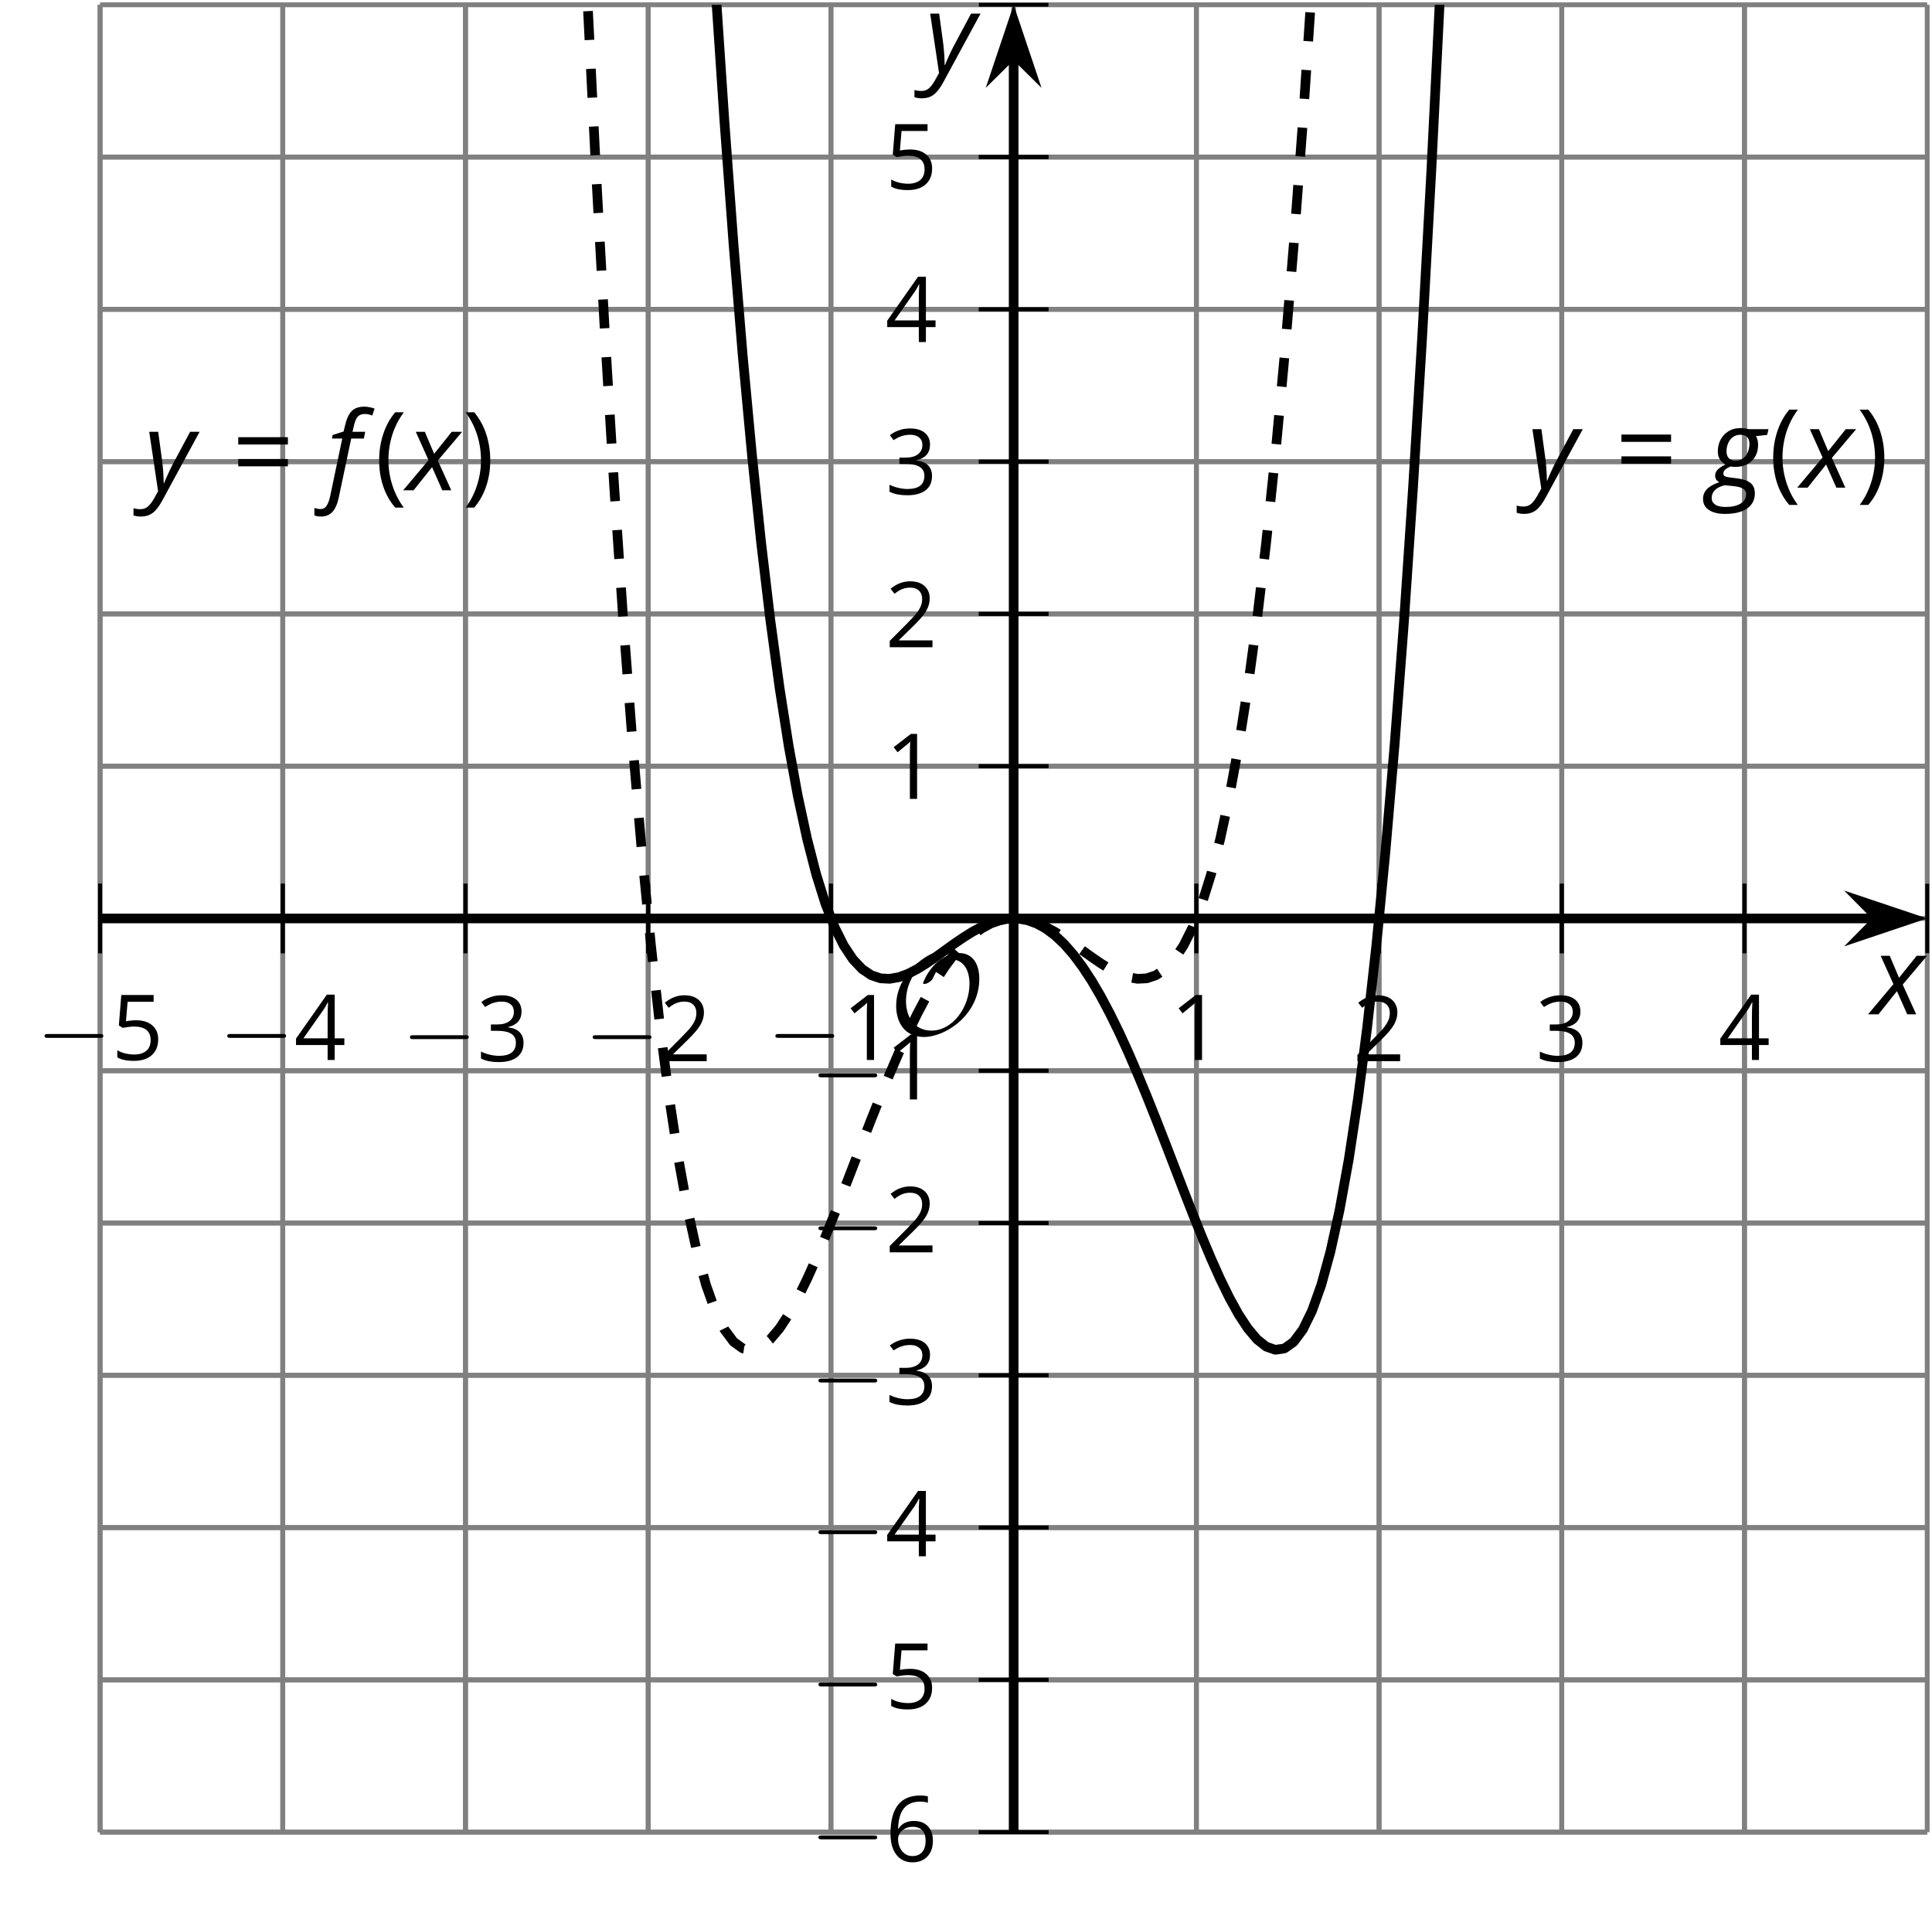 <?xml version='1.0' encoding='UTF-8'?>
<!-- This file was generated by dvisvgm 2.1.3 -->
<svg height='197.315pt' version='1.1' viewBox='-72 -72 200.031 197.315' width='200.031pt' xmlns='http://www.w3.org/2000/svg' xmlns:xlink='http://www.w3.org/1999/xlink'>
<defs>
<clipPath id='clip1'>
<path d='M-61.637 117.664H127.535V-71.504H-61.637Z'/>
</clipPath>
<use id='g15-17' transform='scale(0.833)' xlink:href='#g9-17'/>
<use id='g15-18' transform='scale(0.833)' xlink:href='#g9-18'/>
<use id='g15-19' transform='scale(0.833)' xlink:href='#g9-19'/>
<use id='g15-20' transform='scale(0.833)' xlink:href='#g9-20'/>
<use id='g15-21' transform='scale(0.833)' xlink:href='#g9-21'/>
<use id='g15-22' transform='scale(0.833)' xlink:href='#g9-22'/>
<path d='M0.453 -3.099C0.453 -2.138 0.597 -1.238 0.878 -0.403S1.575 1.166 2.116 1.79H3C2.486 1.094 2.094 0.326 1.823 -0.519S1.414 -2.227 1.414 -3.111C1.414 -4.011 1.547 -4.884 1.812 -5.735C2.083 -6.586 2.481 -7.365 3.011 -8.077H2.116C1.58 -7.436 1.166 -6.691 0.884 -5.84C0.597 -4.989 0.453 -4.077 0.453 -3.099Z' id='g9-8'/>
<path d='M2.895 -3.099C2.895 -4.066 2.751 -4.978 2.47 -5.834C2.188 -6.685 1.773 -7.431 1.232 -8.077H0.337C0.867 -7.365 1.265 -6.586 1.536 -5.735C1.801 -4.884 1.934 -4.011 1.934 -3.111C1.934 -2.227 1.796 -1.359 1.525 -0.519C1.254 0.326 0.862 1.099 0.348 1.79H1.232C1.768 1.171 2.182 0.442 2.464 -0.392C2.751 -1.227 2.895 -2.133 2.895 -3.099Z' id='g9-9'/>
<path d='M3.95 0V-8.077H3.177L1.039 -6.425L1.525 -5.796C2.304 -6.431 2.746 -6.79 2.84 -6.873S3.022 -7.039 3.099 -7.116C3.072 -6.691 3.055 -6.238 3.055 -5.757V0H3.95Z' id='g9-17'/>
<path d='M5.862 0V-0.851H1.707V-0.895L3.475 -2.624C4.265 -3.392 4.801 -4.022 5.088 -4.525S5.519 -5.53 5.519 -6.044C5.519 -6.702 5.304 -7.221 4.873 -7.613C4.442 -8 3.845 -8.193 3.088 -8.193C2.21 -8.193 1.403 -7.884 0.657 -7.265L1.144 -6.641C1.514 -6.934 1.845 -7.133 2.144 -7.243C2.448 -7.354 2.762 -7.409 3.099 -7.409C3.564 -7.409 3.928 -7.282 4.188 -7.028C4.448 -6.779 4.58 -6.436 4.58 -6.006C4.58 -5.702 4.53 -5.414 4.425 -5.149S4.166 -4.613 3.961 -4.332S3.326 -3.586 2.68 -2.928L0.552 -0.79V0H5.862Z' id='g9-18'/>
<path d='M5.558 -6.177C5.558 -6.801 5.343 -7.293 4.906 -7.657C4.47 -8.011 3.862 -8.193 3.077 -8.193C2.597 -8.193 2.144 -8.122 1.713 -7.967C1.276 -7.823 0.895 -7.613 0.564 -7.354L1.028 -6.735C1.431 -6.994 1.785 -7.171 2.099 -7.265S2.746 -7.409 3.099 -7.409C3.564 -7.409 3.934 -7.298 4.199 -7.072C4.475 -6.845 4.608 -6.536 4.608 -6.144C4.608 -5.652 4.425 -5.265 4.055 -4.983C3.685 -4.707 3.188 -4.569 2.558 -4.569H1.751V-3.779H2.547C4.088 -3.779 4.856 -3.287 4.856 -2.309C4.856 -1.215 4.16 -0.669 2.762 -0.669C2.409 -0.669 2.033 -0.713 1.635 -0.807C1.243 -0.895 0.867 -1.028 0.519 -1.199V-0.326C0.856 -0.166 1.199 -0.05 1.558 0.011C1.912 0.077 2.304 0.11 2.729 0.11C3.713 0.11 4.47 -0.099 5.006 -0.508C5.541 -0.923 5.807 -1.519 5.807 -2.287C5.807 -2.823 5.652 -3.26 5.337 -3.591S4.541 -4.127 3.895 -4.21V-4.254C4.425 -4.365 4.834 -4.586 5.127 -4.912C5.414 -5.238 5.558 -5.663 5.558 -6.177Z' id='g9-19'/>
<path d='M6.243 -1.856V-2.691H5.044V-8.122H4.072L0.238 -2.657V-1.856H4.166V0H5.044V-1.856H6.243ZM4.166 -2.691H1.155L3.68 -6.282C3.834 -6.514 4 -6.807 4.177 -7.16H4.221C4.182 -6.497 4.166 -5.901 4.166 -5.376V-2.691Z' id='g9-20'/>
<path d='M3.077 -4.934C2.657 -4.934 2.238 -4.89 1.812 -4.807L2.017 -7.232H5.249V-8.077H1.232L0.928 -4.298L1.403 -3.994C1.989 -4.099 2.459 -4.155 2.807 -4.155C4.188 -4.155 4.878 -3.591 4.878 -2.464C4.878 -1.884 4.696 -1.442 4.343 -1.138C3.978 -0.834 3.475 -0.68 2.829 -0.68C2.459 -0.68 2.077 -0.729 1.696 -0.818C1.315 -0.917 0.994 -1.044 0.735 -1.21V-0.326C1.215 -0.033 1.906 0.11 2.818 0.11C3.751 0.11 4.486 -0.127 5.017 -0.602C5.553 -1.077 5.818 -1.735 5.818 -2.569C5.818 -3.304 5.575 -3.878 5.083 -4.298C4.597 -4.724 3.928 -4.934 3.077 -4.934Z' id='g9-21'/>
<path d='M0.646 -3.453C0.646 -2.332 0.89 -1.459 1.381 -0.829C1.873 -0.204 2.536 0.11 3.37 0.11C4.149 0.11 4.773 -0.133 5.227 -0.608C5.691 -1.094 5.917 -1.751 5.917 -2.591C5.917 -3.343 5.707 -3.939 5.293 -4.376C4.873 -4.812 4.298 -5.033 3.575 -5.033C2.696 -5.033 2.055 -4.718 1.652 -4.083H1.586C1.63 -5.238 1.878 -6.088 2.337 -6.63C2.796 -7.166 3.453 -7.436 4.32 -7.436C4.685 -7.436 5.011 -7.392 5.293 -7.298V-8.088C5.055 -8.16 4.724 -8.193 4.309 -8.193C3.099 -8.193 2.188 -7.801 1.569 -7.017C0.956 -6.227 0.646 -5.039 0.646 -3.453ZM3.359 -0.669C3.011 -0.669 2.702 -0.762 2.431 -0.956C2.166 -1.149 1.956 -1.409 1.807 -1.735S1.586 -2.414 1.586 -2.796C1.586 -3.055 1.669 -3.304 1.834 -3.541C1.994 -3.779 2.215 -3.967 2.492 -4.105S3.072 -4.309 3.403 -4.309C3.939 -4.309 4.337 -4.155 4.608 -3.851S5.011 -3.127 5.011 -2.591C5.011 -1.967 4.867 -1.492 4.575 -1.16C4.287 -0.834 3.884 -0.669 3.359 -0.669Z' id='g9-22'/>
<path d='M0.657 -4.74H5.796V-5.497H0.657V-4.74ZM0.657 -2.481H5.796V-3.238H0.657V-2.481Z' id='g9-29'/>
<path d='M-0.575 2.718C-0.088 2.718 0.304 2.558 0.602 2.238S1.122 1.409 1.265 0.713L2.547 -5.354H3.856L3.994 -6.055H2.68L2.818 -6.652C2.923 -7.127 3.061 -7.453 3.238 -7.635C3.403 -7.812 3.652 -7.901 3.972 -7.901C4.199 -7.901 4.448 -7.845 4.729 -7.74L4.967 -8.453C4.851 -8.503 4.685 -8.553 4.47 -8.597C4.254 -8.635 4.077 -8.657 3.928 -8.657C3.337 -8.657 2.895 -8.508 2.597 -8.199C2.293 -7.901 2.061 -7.376 1.89 -6.641L1.762 -6.088L0.624 -5.724L0.552 -5.354H1.619L0.365 0.624C0.271 1.05 0.149 1.376 0 1.602S-0.365 1.945 -0.646 1.945C-0.823 1.945 -1.028 1.906 -1.265 1.823V2.602C-1.061 2.68 -0.829 2.718 -0.575 2.718Z' id='g4-70'/>
<path d='M6.077 -6.055H4.028C3.746 -6.127 3.464 -6.166 3.177 -6.166C2.492 -6.166 1.928 -5.939 1.492 -5.481C1.05 -5.022 0.829 -4.436 0.829 -3.724C0.829 -3.42 0.901 -3.149 1.05 -2.917C1.199 -2.691 1.387 -2.514 1.619 -2.398C1.282 -2.238 1.022 -2.066 0.834 -1.89C0.646 -1.702 0.552 -1.486 0.552 -1.232C0.552 -0.939 0.696 -0.713 0.983 -0.564C0.392 -0.365 -0.039 -0.122 -0.304 0.16S-0.702 0.779 -0.702 1.166C-0.702 1.657 -0.497 2.044 -0.094 2.309C0.309 2.586 0.873 2.718 1.586 2.718C2.564 2.718 3.32 2.53 3.856 2.16S4.663 1.265 4.663 0.586C4.663 0.116 4.514 -0.243 4.21 -0.486C3.912 -0.729 3.431 -0.89 2.762 -0.972L2.116 -1.05C1.884 -1.077 1.707 -1.116 1.586 -1.171C1.464 -1.215 1.403 -1.32 1.403 -1.47C1.403 -1.757 1.657 -2 2.171 -2.193C2.276 -2.166 2.431 -2.149 2.635 -2.149C3.354 -2.149 3.928 -2.359 4.354 -2.773C4.785 -3.193 5 -3.757 5 -4.459C5 -4.812 4.923 -5.105 4.774 -5.332L5.939 -5.464L6.077 -6.055ZM0.193 1.077C0.193 0.751 0.309 0.47 0.547 0.238S1.122 -0.155 1.564 -0.249L2.442 -0.16C2.923 -0.11 3.26 -0.017 3.459 0.116S3.757 0.431 3.757 0.657C3.757 1.083 3.569 1.414 3.193 1.646C2.812 1.884 2.287 2 1.619 2C1.149 2 0.79 1.917 0.552 1.751S0.193 1.359 0.193 1.077ZM1.729 -3.757C1.729 -4.072 1.79 -4.359 1.912 -4.63C2.028 -4.895 2.199 -5.105 2.409 -5.249C2.63 -5.403 2.878 -5.475 3.166 -5.475C3.47 -5.475 3.702 -5.398 3.862 -5.238S4.105 -4.851 4.105 -4.547C4.105 -4.232 4.044 -3.934 3.934 -3.669C3.812 -3.392 3.646 -3.182 3.431 -3.028S2.961 -2.796 2.669 -2.796S2.144 -2.878 1.978 -3.039C1.812 -3.204 1.729 -3.442 1.729 -3.757Z' id='g4-71'/>
<path d='M2.58 -2.398L3.641 0H4.569L3.177 -3.077L5.691 -6.055H4.619L2.796 -3.779L1.834 -6.055H0.895L2.215 -3.122L-0.409 0H0.669L2.58 -2.398Z' id='g4-88'/>
<path d='M0.541 -6.055L1.459 0.099L1.039 0.851C0.834 1.215 0.624 1.492 0.409 1.68C0.199 1.862 -0.061 1.956 -0.365 1.956C-0.613 1.956 -0.856 1.923 -1.088 1.856V2.602C-0.84 2.68 -0.58 2.718 -0.315 2.718C0.155 2.718 0.558 2.597 0.895 2.348S1.569 1.663 1.912 1.028L5.757 -6.055H4.774L2.978 -2.691C2.884 -2.53 2.746 -2.243 2.553 -1.829S2.199 -1.044 2.072 -0.724H2.039C2.039 -1.028 2.022 -1.425 1.989 -1.923C1.95 -2.414 1.917 -2.79 1.878 -3.044L1.47 -6.055H0.541Z' id='g4-89'/>
<use id='g16-0' transform='scale(0.833)' xlink:href='#g10-0'/>
<path d='M7.878 -2.75C8.082 -2.75 8.297 -2.75 8.297 -2.989S8.082 -3.228 7.878 -3.228H1.411C1.207 -3.228 0.992 -3.228 0.992 -2.989S1.207 -2.75 1.411 -2.75H7.878Z' id='g10-0'/>
<path d='M9.289 -5.762C9.289 -7.281 8.62 -8.428 7.161 -8.428C5.918 -8.428 4.866 -7.424 4.782 -7.352C3.826 -6.408 3.467 -5.332 3.467 -5.308C3.467 -5.236 3.527 -5.224 3.587 -5.224C3.814 -5.224 4.005 -5.344 4.184 -5.475C4.399 -5.631 4.411 -5.667 4.543 -5.942C4.651 -6.181 4.926 -6.767 5.368 -7.269C5.655 -7.592 5.894 -7.771 6.372 -7.771C7.532 -7.771 8.273 -6.814 8.273 -5.248C8.273 -2.809 6.539 -0.395 4.328 -0.395C2.63 -0.395 1.698 -1.745 1.698 -3.455C1.698 -5.081 2.534 -6.874 4.28 -7.902C4.399 -7.974 4.758 -8.189 4.758 -8.345C4.758 -8.428 4.663 -8.428 4.639 -8.428C4.22 -8.428 0.681 -6.528 0.681 -2.941C0.681 -1.267 1.554 0.263 3.539 0.263C5.87 0.263 9.289 -2.08 9.289 -5.762Z' id='g10-79'/>
</defs>
<g id='page1'>
<path d='M-61.637 117.664V-71.504M-42.723 117.664V-71.504M-23.805 117.664V-71.504M-4.887 117.664V-71.504M14.031 117.664V-71.504M32.949 117.664V-71.504M51.867 117.664V-71.504M70.782 117.664V-71.504M89.699 117.664V-71.504M108.617 117.664V-71.504M127.535 117.664V-71.504' fill='none' stroke='#808080' stroke-linejoin='bevel' stroke-miterlimit='10.037' stroke-width='0.5'/>
<path d='M-61.637 117.664V-71.504M-42.723 117.664V-71.504M-23.805 117.664V-71.504M-4.887 117.664V-71.504M14.031 117.664V-71.504M51.867 117.664V-71.504M70.782 117.664V-71.504M89.699 117.664V-71.504M108.617 117.664V-71.504' fill='none' stroke='#808080' stroke-linejoin='bevel' stroke-miterlimit='10.037' stroke-width='0.5'/>
<path d='M-61.637 117.664H127.535M-61.637 101.898H127.535M-61.637 86.136H127.535M-61.637 70.371H127.535M-61.637 54.609H127.535M-61.637 38.843H127.535M-61.637 23.078H127.535M-61.637 7.316H127.535M-61.637 -8.45H127.535M-61.637 -24.211H127.535M-61.637 -39.977H127.535M-61.637 -55.743H127.535M-61.637 -71.504H127.535' fill='none' stroke='#808080' stroke-linejoin='bevel' stroke-miterlimit='10.037' stroke-width='0.5'/>
<path d='M-61.637 117.664H127.535M-61.637 101.898H127.535M-61.637 86.136H127.535M-61.637 70.371H127.535M-61.637 54.609H127.535M-61.637 38.843H127.535M-61.637 7.316H127.535M-61.637 -8.45H127.535M-61.637 -24.211H127.535M-61.637 -39.977H127.535M-61.637 -55.743H127.535' fill='none' stroke='#808080' stroke-linejoin='bevel' stroke-miterlimit='10.037' stroke-width='0.5'/>
<path d='M-61.637 26.675V19.484M-42.723 26.675V19.484M-23.805 26.675V19.484M-4.887 26.675V19.484M14.031 26.675V19.484M32.949 26.675V19.484M51.867 26.675V19.484M70.782 26.675V19.484M89.699 26.675V19.484M108.617 26.675V19.484M127.535 26.675V19.484' fill='none' stroke='#000000' stroke-linejoin='bevel' stroke-miterlimit='10.037' stroke-width='0.4'/>
<path d='M-61.637 26.675V19.484M-42.723 26.675V19.484M-23.805 26.675V19.484M-4.887 26.675V19.484M14.031 26.675V19.484M51.867 26.675V19.484M70.782 26.675V19.484M89.699 26.675V19.484M108.617 26.675V19.484' fill='none' stroke='#000000' stroke-linejoin='bevel' stroke-miterlimit='10.037' stroke-width='0.4'/>
<path d='M29.348 117.664H36.547M29.348 101.898H36.547M29.348 86.136H36.547M29.348 70.371H36.547M29.348 54.609H36.547M29.348 38.843H36.547M29.348 23.078H36.547M29.348 7.316H36.547M29.348 -8.45H36.547M29.348 -24.211H36.547M29.348 -39.977H36.547M29.348 -55.743H36.547M29.348 -71.504H36.547' fill='none' stroke='#000000' stroke-linejoin='bevel' stroke-miterlimit='10.037' stroke-width='0.4'/>
<path d='M29.348 117.664H36.547M29.348 101.898H36.547M29.348 86.136H36.547M29.348 70.371H36.547M29.348 54.609H36.547M29.348 38.843H36.547M29.348 7.316H36.547M29.348 -8.45H36.547M29.348 -24.211H36.547M29.348 -39.977H36.547M29.348 -55.743H36.547' fill='none' stroke='#000000' stroke-linejoin='bevel' stroke-miterlimit='10.037' stroke-width='0.4'/>
<path d='M-61.637 23.078H122.242' fill='none' stroke='#000000' stroke-linejoin='bevel' stroke-miterlimit='10.037' stroke-width='1'/>
<path d='M125.961 23.078L120.769 21.336L122.492 23.078L120.769 24.824Z'/>
<path d='M125.961 23.078L120.769 21.336L122.492 23.078L120.769 24.824Z' fill='none' stroke='#000000' stroke-miterlimit='10.037' stroke-width='1'/>
<path d='M32.949 117.664V-66.211' fill='none' stroke='#000000' stroke-linejoin='bevel' stroke-miterlimit='10.037' stroke-width='1'/>
<path d='M32.949 -69.93L31.203 -64.738L32.949 -66.461L34.691 -64.738Z'/>
<path d='M32.949 -69.93L31.203 -64.738L32.949 -66.461L34.691 -64.738Z' fill='none' stroke='#000000' stroke-miterlimit='10.037' stroke-width='1'/>
<g transform='matrix(1 0 0 1 -16.939 -72.284)'>
<use x='-51.276' xlink:href='#g16-0' y='110.014'/>
<use x='-43.528' xlink:href='#g15-21' y='110.014'/>
</g>
<g transform='matrix(1 0 0 1 1.979 -72.284)'>
<use x='-51.276' xlink:href='#g16-0' y='110.014'/>
<use x='-43.528' xlink:href='#g15-20' y='110.014'/>
</g>
<g transform='matrix(1 0 0 1 20.896 -72.156)'>
<use x='-51.276' xlink:href='#g16-0' y='110.014'/>
<use x='-43.528' xlink:href='#g15-19' y='110.014'/>
</g>
<g transform='matrix(1 0 0 1 39.813 -72.156)'>
<use x='-51.276' xlink:href='#g16-0' y='110.014'/>
<use x='-43.528' xlink:href='#g15-18' y='110.014'/>
</g>
<g transform='matrix(1 0 0 1 58.731 -72.284)'>
<use x='-51.276' xlink:href='#g16-0' y='110.014'/>
<use x='-43.528' xlink:href='#g15-17' y='110.014'/>
</g>
<g transform='matrix(1 0 0 1 100.44 -72.284)'>
<use x='-51.276' xlink:href='#g15-17' y='110.014'/>
</g>
<g transform='matrix(1 0 0 1 119.357 -72.156)'>
<use x='-51.276' xlink:href='#g15-18' y='110.014'/>
</g>
<g transform='matrix(1 0 0 1 138.275 -72.156)'>
<use x='-51.276' xlink:href='#g15-19' y='110.014'/>
</g>
<g transform='matrix(1 0 0 1 157.192 -72.284)'>
<use x='-51.276' xlink:href='#g15-20' y='110.014'/>
</g>
<g transform='matrix(1 0 0 1 63.188 10.685)'>
<use x='-51.276' xlink:href='#g16-0' y='110.014'/>
<use x='-43.528' xlink:href='#g15-22' y='110.014'/>
</g>
<g transform='matrix(1 0 0 1 63.188 -5.143)'>
<use x='-51.276' xlink:href='#g16-0' y='110.014'/>
<use x='-43.528' xlink:href='#g15-21' y='110.014'/>
</g>
<g transform='matrix(1 0 0 1 63.188 -20.907)'>
<use x='-51.276' xlink:href='#g16-0' y='110.014'/>
<use x='-43.528' xlink:href='#g15-20' y='110.014'/>
</g>
<g transform='matrix(1 0 0 1 63.188 -36.607)'>
<use x='-51.276' xlink:href='#g16-0' y='110.014'/>
<use x='-43.528' xlink:href='#g15-19' y='110.014'/>
</g>
<g transform='matrix(1 0 0 1 63.188 -52.371)'>
<use x='-51.276' xlink:href='#g16-0' y='110.014'/>
<use x='-43.528' xlink:href='#g15-18' y='110.014'/>
</g>
<g transform='matrix(1 0 0 1 63.188 -68.199)'>
<use x='-51.276' xlink:href='#g16-0' y='110.014'/>
<use x='-43.528' xlink:href='#g15-17' y='110.014'/>
</g>
<g transform='matrix(1 0 0 1 70.937 -99.312)'>
<use x='-51.276' xlink:href='#g15-17' y='110.014'/>
</g>
<g transform='matrix(1 0 0 1 70.937 -115.012)'>
<use x='-51.276' xlink:href='#g15-18' y='110.014'/>
</g>
<g transform='matrix(1 0 0 1 70.937 -130.836)'>
<use x='-51.276' xlink:href='#g15-19' y='110.014'/>
</g>
<g transform='matrix(1 0 0 1 70.937 -146.605)'>
<use x='-51.276' xlink:href='#g15-20' y='110.014'/>
</g>
<g transform='matrix(1 0 0 1 70.937 -162.428)'>
<use x='-51.276' xlink:href='#g15-21' y='110.014'/>
</g>
<path clip-path='url(#clip1)' d='M-61.637 -7070.76L-60.688 -6755.19L-59.738 -6450L-58.785 -6154.93L-57.836 -5869.79L-56.887 -5594.33L-55.934 -5328.36L-54.984 -5071.65L-54.035 -4823.99L-53.082 -4585.17L-52.133 -4354.99L-51.184 -4133.23L-50.23 -3919.7L-49.281 -3714.2L-48.328 -3516.52L-47.379 -3326.48L-46.43 -3143.88L-45.477 -2968.52L-44.527 -2800.23L-43.578 -2638.81L-42.625 -2484.07L-41.676 -2335.86L-40.727 -2193.97L-39.773 -2058.24L-38.824 -1928.49L-37.875 -1804.56L-36.922 -1686.26L-35.973 -1573.44L-35.023 -1465.93L-34.07 -1363.57L-33.121 -1266.2L-32.168 -1173.66L-31.219 -1085.8L-30.27 -1002.47L-29.316 -923.506L-28.367 -848.782L-27.418 -778.141L-26.465 -711.442L-25.516 -648.547L-24.566 -589.317L-23.613 -533.618L-22.664 -481.317L-21.715 -432.278L-20.762 -386.383L-19.812 -343.5L-18.863 -303.508L-17.91 -266.282L-16.961 -231.711L-16.008 -199.676L-15.059 -170.063L-14.109 -142.758L-13.156 -117.657L-12.207 -94.653L-11.258 -73.641L-10.305 -54.524L-9.355 -37.192L-8.406 -21.559L-7.453 -7.528L-6.504 4.992L-5.555 16.093L-4.602 25.859L-3.652 34.379L-2.703 41.73L-1.75 47.996L-0.801 53.25L0.152 57.57L1.101 61.027L2.051 63.691L3.004 65.629L3.953 66.906L4.902 67.59L5.856 67.734L6.805 67.402L7.754 66.644L8.707 65.519L9.656 64.07L10.605 62.355L11.559 60.41L12.508 58.289L13.457 56.023L14.41 53.656L15.359 51.222L16.312 48.761L17.262 46.297L18.211 43.859L19.164 41.48L20.113 39.175L21.062 36.976L22.016 34.898L22.965 32.957L23.914 31.164L24.867 29.539L25.816 28.086L26.766 26.816L27.719 25.73L28.668 24.836L29.617 24.128L30.57 23.605L31.52 23.265L32.473 23.101L33.422 23.097L34.371 23.25L35.324 23.543L36.273 23.953L37.223 24.468L38.176 25.062L39.125 25.715L40.075 26.394L41.028 27.078L41.977 27.73L42.926 28.32L43.879 28.808L44.828 29.156L45.778 29.328L46.731 29.277L47.68 28.957L48.633 28.32L49.582 27.316L50.532 25.894L51.485 23.992L52.434 21.558L53.383 18.531L54.336 14.847L55.285 10.445L56.235 5.25L57.188 -0.801L58.137 -7.786L59.086 -15.774L60.039 -24.848L60.989 -35.082L61.938 -46.563L62.891 -59.371L63.84 -73.594L64.793 -89.325L65.742 -106.649L66.692 -125.664L67.645 -146.465L68.594 -169.153L69.543 -193.828L70.496 -220.59L71.446 -249.555L72.395 -280.825L73.348 -314.504L74.297 -350.719L75.246 -389.575L76.199 -431.196L77.149 -475.703L78.098 -523.207L79.051 -573.856L80 -627.754L80.953 -685.051L81.903 -745.871L82.852 -810.336L83.805 -878.61L84.754 -950.806L85.703 -1027.09L86.657 -1107.6L87.606 -1192.47L88.555 -1281.86L89.508 -1375.91L90.457 -1474.8L91.407 -1578.68L92.36 -1687.67L93.309 -1801.99L94.258 -1921.75L95.211 -2047.17L96.16 -2178.38L97.11 -2315.55L98.063 -2458.89L99.012 -2608.52L99.965 -2764.68L100.914 -2927.53L101.864 -3097.2L102.817 -3273.96L103.766 -3457.93L104.715 -3649.35L105.668 -3848.4L106.617 -4055.24L107.567 -4270.12L108.52 -4493.17L109.469 -4724.69L110.418 -4964.83L111.371 -5213.76L112.321 -5471.77L113.27 -5738.99L114.223 -6015.71L115.172 -6302.13L116.125 -6598.4L117.074 -6904.84L118.024 -7221.59L118.977 -7548.96L119.926 -7887.12L120.875 -8236.28L121.828 -8596.76L122.778 -8968.7L123.727 -9352.43L124.68 -9748.16L125.629 -10156L126.578 -10576.4L127.532 -11009.5' fill='none' stroke='#000000' stroke-dasharray='2.989,2.989' stroke-linejoin='bevel' stroke-miterlimit='10.037' stroke-width='1'/>
<path clip-path='url(#clip1)' d='M-61.637 -11011.7L-60.688 -10578.5L-59.738 -10158.1L-58.785 -9750.12L-57.836 -9354.38L-56.887 -8970.6L-55.934 -8598.57L-54.984 -8238.06L-54.035 -7888.81L-53.082 -7550.61L-52.133 -7223.21L-51.184 -6906.38L-50.23 -6599.91L-49.281 -6303.56L-48.328 -6017.12L-47.379 -5740.36L-46.43 -5473.07L-45.477 -5215.03L-44.527 -4966.03L-43.578 -4725.86L-42.625 -4494.32L-41.676 -4271.2L-40.727 -4056.29L-39.773 -3849.4L-38.824 -3650.32L-37.875 -3458.88L-36.922 -3274.85L-35.973 -3098.07L-35.023 -2928.34L-34.07 -2765.48L-33.121 -2609.29L-32.168 -2459.61L-31.219 -2316.25L-30.27 -2179.04L-29.316 -2047.81L-28.367 -1922.37L-27.418 -1802.57L-26.465 -1688.23L-25.516 -1579.2L-24.566 -1475.31L-23.613 -1376.4L-22.664 -1282.32L-21.715 -1192.9L-20.762 -1108.01L-19.812 -1027.48L-18.863 -951.176L-17.91 -878.957L-16.961 -810.668L-16.008 -746.176L-15.059 -685.344L-14.109 -628.036L-13.156 -574.114L-12.207 -523.453L-11.258 -475.93L-10.305 -431.411L-9.355 -389.774L-8.406 -350.903L-7.453 -314.68L-6.504 -280.985L-5.555 -249.703L-4.602 -220.731L-3.652 -193.957L-2.703 -169.27L-1.75 -146.575L-0.801 -125.762L0.152 -106.739L1.101 -89.407L2.051 -73.668L3.004 -59.438L3.953 -46.621L4.902 -35.137L5.856 -24.895L6.805 -15.817L7.754 -7.825L8.707 -0.836L9.656 5.222L10.605 10.421L11.559 14.828L12.508 18.515L13.457 21.547L14.41 23.98L15.359 25.882L16.312 27.312L17.262 28.316L18.211 28.957L19.164 29.277L20.113 29.328L21.062 29.16L22.016 28.808L22.965 28.32L23.914 27.734L24.867 27.082L25.816 26.398L26.766 25.715L27.719 25.066L28.668 24.468L29.617 23.957L30.57 23.543L31.52 23.253L32.473 23.101H33.422L34.371 23.265L35.324 23.605L36.273 24.125L37.223 24.832L38.176 25.726L39.125 26.808L40.075 28.082L41.028 29.531L41.977 31.156L42.926 32.945L43.879 34.886L44.828 36.965L45.778 39.168L46.731 41.468L47.68 43.847L48.633 46.281L49.582 48.746L50.532 51.211L51.485 53.644L52.434 56.011L53.383 58.277L54.336 60.402L55.285 62.343L56.235 64.062L57.188 65.511L58.137 66.64L59.086 67.398L60.039 67.734L60.989 67.593L61.938 66.914L62.891 65.636L63.84 63.703L64.793 61.043L65.742 57.59L66.692 53.273L67.645 48.023L68.594 41.765L69.543 34.418L70.496 25.906L71.446 16.144L72.395 5.05L73.348 -7.461L74.297 -21.489L75.246 -37.11L76.199 -54.43L77.149 -73.543L78.098 -94.543L79.051 -117.539L80 -142.625L80.953 -169.918L81.903 -199.524L82.852 -231.543L83.805 -266.106L84.754 -303.313L85.703 -343.293L86.657 -386.164L87.606 -432.043L88.555 -481.067L89.508 -533.348L90.457 -589.032L91.407 -648.246L92.36 -711.118L93.309 -777.801L94.258 -848.414L95.211 -923.126L96.16 -1002.07L97.11 -1085.37L98.063 -1173.21L99.012 -1265.72L99.965 -1363.07L100.914 -1465.41L101.864 -1572.89L102.817 -1685.69L103.766 -1803.95L104.715 -1927.86L105.668 -2057.59L106.617 -2193.28L107.567 -2335.14L108.52 -2483.31L109.469 -2638.02L110.418 -2799.41L111.371 -2967.66L112.321 -3142.99L113.27 -3325.54L114.223 -3515.56L115.172 -3713.21L116.125 -3918.65L117.074 -4132.16L118.024 -4353.85L118.977 -4584.01L119.926 -4822.79L120.875 -5070.39L121.828 -5327.06L122.778 -5592.97L123.727 -5868.4L124.68 -6153.52L125.629 -6448.49L126.578 -6753.66L127.532 -7069.15' fill='none' stroke='#000000' stroke-linejoin='bevel' stroke-miterlimit='10.037' stroke-width='1'/>
<g transform='matrix(1 0 0 1 -5.815 -131.259)'>
<use x='-51.276' xlink:href='#g4-89' y='110.014'/>
<use x='-42.175' xlink:href='#g9-29' y='110.014'/>
<use x='-32.369' xlink:href='#g4-70' y='110.014'/>
<use x='-27.383' xlink:href='#g9-8' y='110.014'/>
<use x='-24.032' xlink:href='#g4-88' y='110.014'/>
<use x='-18.32' xlink:href='#g9-9' y='110.014'/>
</g>
<g transform='matrix(1 0 0 1 137.395 -131.532)'>
<use x='-51.276' xlink:href='#g4-89' y='110.014'/>
<use x='-42.175' xlink:href='#g9-29' y='110.014'/>
<use x='-32.369' xlink:href='#g4-71' y='110.014'/>
<use x='-26.258' xlink:href='#g9-8' y='110.014'/>
<use x='-22.908' xlink:href='#g4-88' y='110.014'/>
<use x='-17.195' xlink:href='#g9-9' y='110.014'/>
</g>
<g transform='matrix(1 0 0 1 71.38 -74.929)'>
<use x='-51.276' xlink:href='#g10-79' y='110.014'/>
</g>
<g transform='matrix(1 0 0 1 173.098 -77.013)'>
<use x='-51.276' xlink:href='#g4-88' y='110.014'/>
</g>
<g transform='matrix(1 0 0 1 75.042 -174.552)'>
<use x='-51.276' xlink:href='#g4-89' y='110.014'/>
</g>
</g>
</svg>